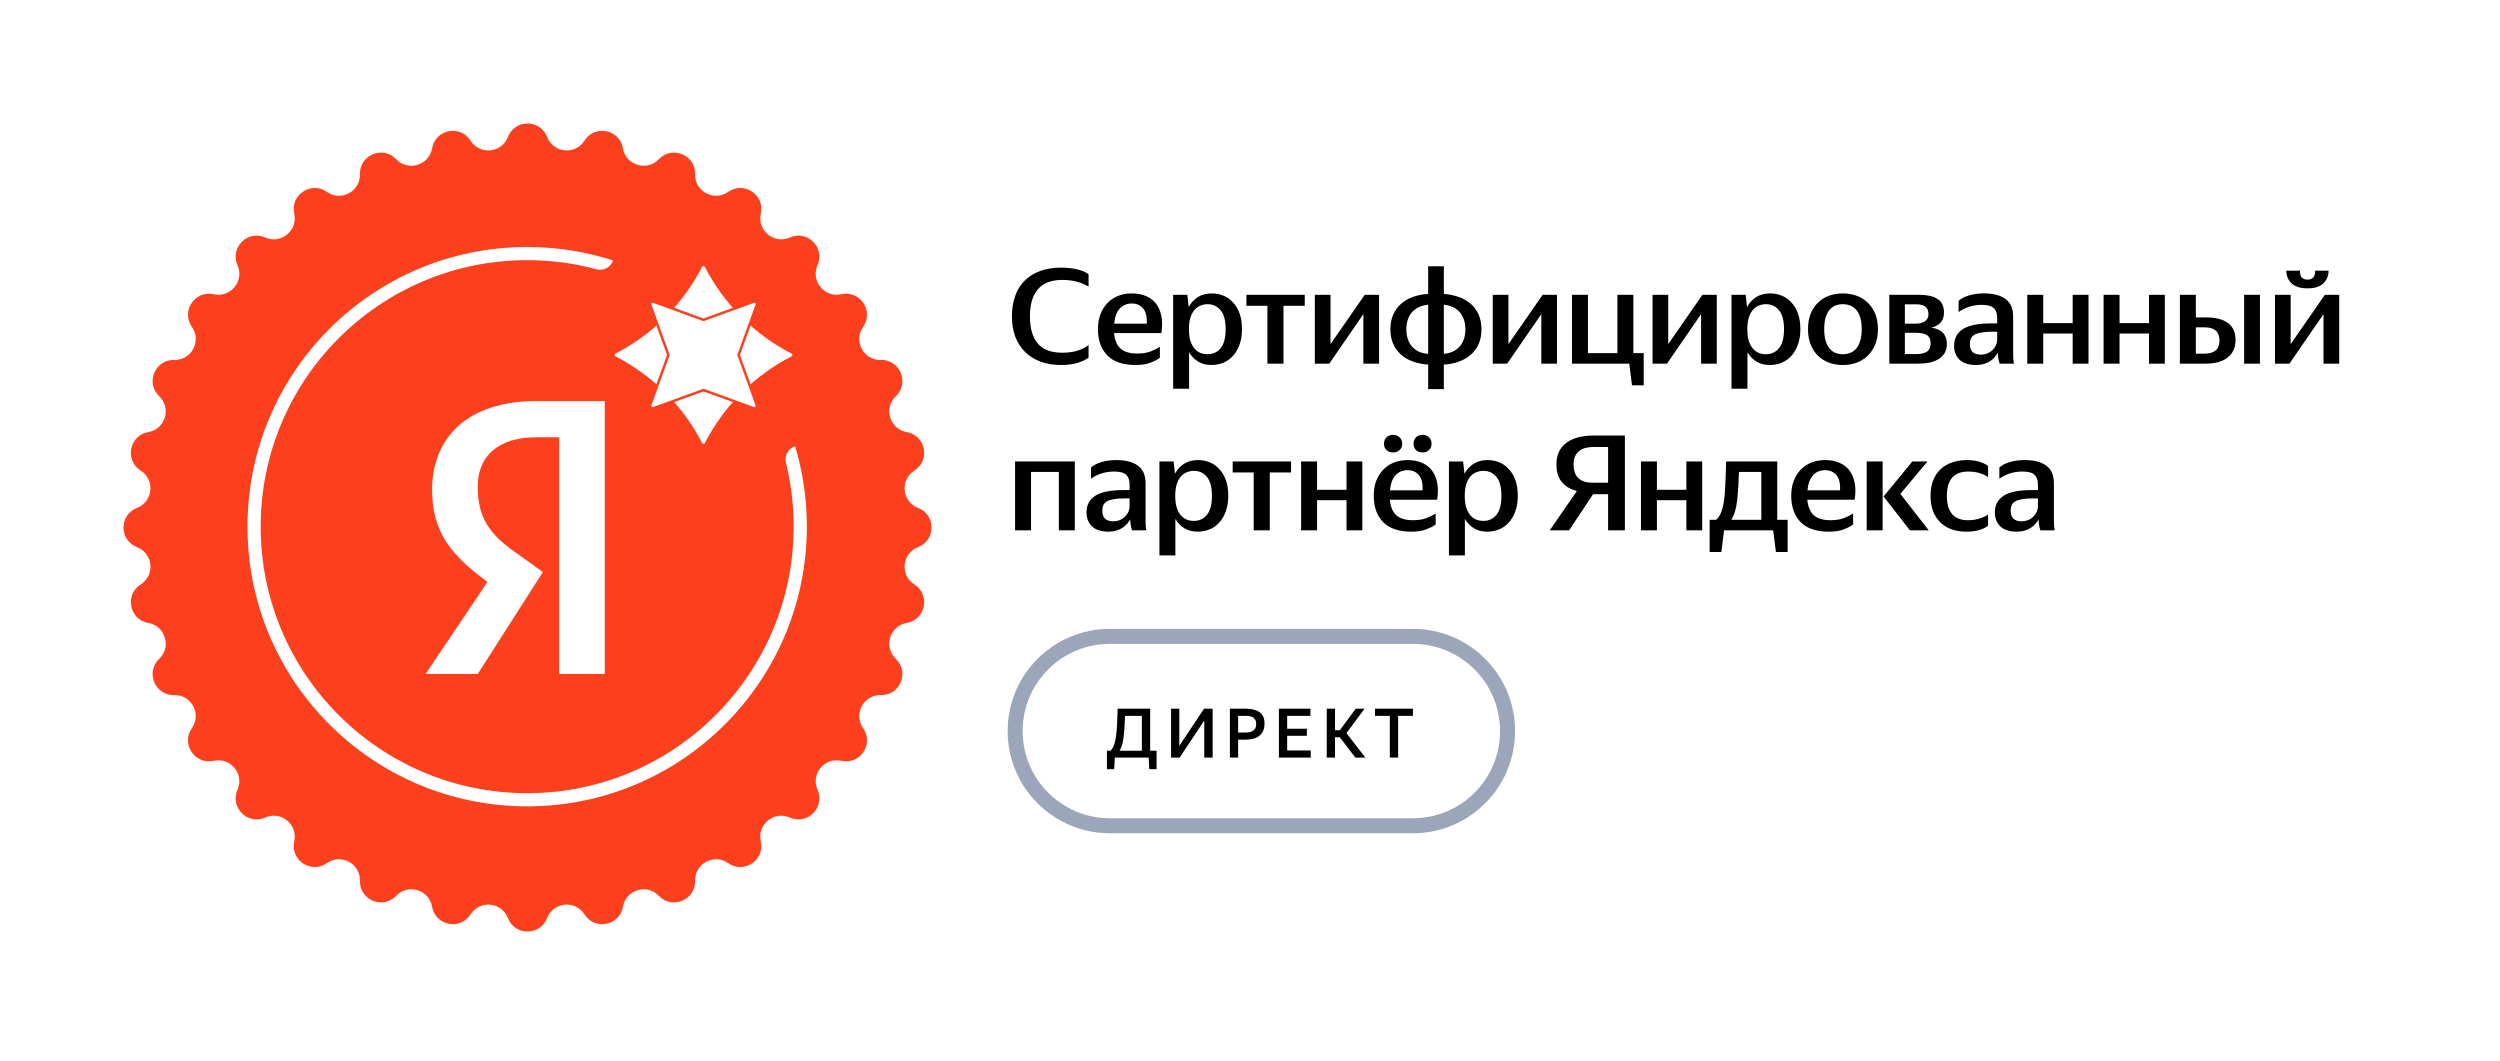 <svg width="330" height="140" viewBox="0 0 330 140" fill="none" xmlns="http://www.w3.org/2000/svg">
<path d="M0 44C0 23.258 0 12.887 6.444 6.444C12.887 0 23.258 0 44 0H286C306.742 0 317.113 0 323.556 6.444C330 12.887 330 23.258 330 44V96C330 116.742 330 127.113 323.556 133.556C317.113 140 306.742 140 286 140H44C23.258 140 12.887 140 6.444 133.556C0 127.113 0 116.742 0 96V44Z" fill="white"/>
<g clip-path="url(#clip0_1_93)">
<path d="M67.044 18.079C67.956 15.71 71.308 15.71 72.22 18.079V18.079C73.038 20.208 75.933 20.493 77.151 18.565V18.565C78.507 16.419 81.796 17.073 82.227 19.575V19.575C82.615 21.822 85.398 22.666 86.969 21.013V21.013C88.718 19.173 91.816 20.456 91.751 22.994V22.994C91.693 25.273 94.258 26.645 96.121 25.33V25.33C98.195 23.866 100.983 25.729 100.424 28.205V28.205C99.923 30.43 102.171 32.275 104.255 31.349V31.349C106.575 30.318 108.946 32.688 107.915 35.008V35.008C106.989 37.092 108.834 39.341 111.058 38.839V38.839C113.535 38.281 115.398 41.068 113.934 43.142V43.142C112.619 45.005 113.99 47.571 116.27 47.513V47.513C118.808 47.448 120.091 50.545 118.25 52.294V52.294C116.597 53.865 117.442 56.649 119.689 57.036V57.036C122.191 57.468 122.845 60.756 120.699 62.112V62.112C118.771 63.331 119.056 66.225 121.184 67.044V67.044C123.554 67.955 123.554 71.308 121.184 72.219V72.219C119.056 73.038 118.771 75.933 120.699 77.151V77.151C122.845 78.507 122.191 81.795 119.689 82.227V82.227C117.442 82.615 116.597 85.398 118.25 86.969V86.969C120.091 88.718 118.808 91.815 116.27 91.751V91.751C113.99 91.693 112.619 94.258 113.934 96.121V96.121C115.398 98.195 113.535 100.983 111.058 100.424V100.424C108.834 99.923 106.989 102.171 107.915 104.255V104.255C108.946 106.575 106.575 108.946 104.255 107.915V107.915C102.171 106.989 99.923 108.834 100.424 111.058V111.058C100.983 113.535 98.195 115.397 96.121 113.934V113.934C94.258 112.619 91.693 113.99 91.751 116.27V116.27C91.816 118.808 88.718 120.091 86.969 118.25V118.25C85.398 116.597 82.615 117.442 82.227 119.689V119.689C81.796 122.191 78.507 122.845 77.151 120.698V120.698C75.933 118.771 73.038 119.056 72.22 121.184V121.184C71.308 123.554 67.956 123.554 67.044 121.184V121.184C66.225 119.056 63.331 118.771 62.112 120.698V120.698C60.756 122.845 57.468 122.191 57.036 119.689V119.689C56.649 117.442 53.865 116.597 52.294 118.25V118.25C50.545 120.091 47.448 118.808 47.513 116.27V116.27C47.571 113.99 45.006 112.619 43.142 113.934V113.934C41.068 115.397 38.281 113.535 38.839 111.058V111.058C39.341 108.834 37.092 106.989 35.009 107.915V107.915C32.688 108.946 30.318 106.575 31.349 104.255V104.255C32.275 102.171 30.43 99.923 28.205 100.424V100.424C25.729 100.983 23.866 98.195 25.33 96.121V96.121C26.645 94.258 25.273 91.693 22.994 91.751V91.751C20.456 91.815 19.173 88.718 21.013 86.969V86.969C22.666 85.398 21.822 82.615 19.575 82.227V82.227C17.073 81.795 16.419 78.507 18.565 77.151V77.151C20.493 75.933 20.208 73.038 18.079 72.219V72.219C15.71 71.308 15.71 67.955 18.079 67.044V67.044C20.208 66.225 20.493 63.331 18.565 62.112V62.112C16.419 60.756 17.073 57.468 19.575 57.036V57.036C21.822 56.649 22.666 53.865 21.013 52.294V52.294C19.173 50.545 20.456 47.448 22.994 47.513V47.513C25.273 47.571 26.645 45.005 25.33 43.142V43.142C23.866 41.068 25.729 38.281 28.205 38.839V38.839C30.43 39.341 32.275 37.092 31.349 35.008V35.008C30.318 32.688 32.688 30.318 35.009 31.349V31.349C37.092 32.275 39.341 30.43 38.839 28.205V28.205C38.281 25.729 41.068 23.866 43.142 25.33V25.33C45.006 26.645 47.571 25.273 47.513 22.994V22.994C47.448 20.456 50.545 19.173 52.294 21.013V21.013C53.865 22.666 56.649 21.822 57.036 19.575V19.575C57.468 17.073 60.756 16.419 62.112 18.565V18.565C63.331 20.493 66.225 20.208 67.044 18.079V18.079Z" fill="#FC3F1D"/>
<path d="M106.503 69.52C106.503 89.909 89.975 106.437 69.586 106.437C49.197 106.437 32.669 89.909 32.669 69.52C32.669 49.131 49.197 32.603 69.586 32.603C73.541 32.603 77.352 33.225 80.924 34.376V34.376C80.632 35.291 79.654 35.789 78.727 35.541C75.812 34.758 72.748 34.341 69.586 34.341C50.157 34.341 34.407 50.091 34.407 69.52C34.407 88.949 50.157 104.699 69.586 104.699C89.014 104.699 104.765 88.949 104.765 69.52C104.765 66.613 104.412 63.789 103.747 61.088C103.518 60.156 104.038 59.189 104.958 58.916V58.916C105.963 62.275 106.503 65.834 106.503 69.52Z" fill="white"/>
<path d="M73.809 57.717H70.799C65.638 57.717 63.058 60.322 63.058 64.228C63.058 68.568 64.778 70.739 68.649 73.343L71.659 75.513L63.058 88.968H56.178L64.348 76.815C59.618 73.343 57.038 70.305 57.038 64.662C57.038 57.717 61.768 52.943 70.799 52.943H79.829V88.968H73.809V57.717Z" fill="white"/>
<path d="M92.688 35.217C92.76 35.077 92.96 35.077 93.032 35.217V35.217C95.563 40.142 99.572 44.151 104.497 46.681V46.681C104.637 46.753 104.637 46.953 104.497 47.026V47.026C99.572 49.556 95.563 53.565 93.032 58.49V58.49C92.96 58.63 92.76 58.63 92.688 58.49V58.49C90.158 53.565 86.149 49.556 81.224 47.026V47.026C81.084 46.953 81.084 46.753 81.224 46.681V46.681C86.149 44.151 90.158 40.142 92.688 35.217V35.217Z" fill="white"/>
<g filter="url(#filter0_df_1_93)">
<path d="M100.421 39.293L97.672 46.853L100.421 54.414L92.861 51.665L85.3 54.414L88.049 46.853L85.3 39.293L92.861 42.042L100.421 39.293Z" fill="#FC3F1D"/>
</g>
<path d="M99.517 39.976C99.655 39.926 99.788 40.059 99.738 40.197L97.339 46.794C97.325 46.832 97.325 46.874 97.339 46.912L99.738 53.509C99.788 53.647 99.655 53.78 99.517 53.73L92.92 51.331C92.882 51.318 92.84 51.318 92.802 51.331L86.205 53.73C86.067 53.78 85.934 53.647 85.984 53.509L88.382 46.912C88.396 46.874 88.396 46.832 88.382 46.794L85.984 40.197C85.934 40.059 86.067 39.926 86.205 39.976L92.802 42.375C92.84 42.388 92.882 42.388 92.92 42.375L99.517 39.976Z" fill="white"/>
</g>
<path d="M140.038 48.18C139.066 48.18 138.178 48.036 137.374 47.748C136.582 47.448 135.904 47.028 135.34 46.488C134.776 45.936 134.338 45.264 134.026 44.472C133.726 43.668 133.576 42.762 133.576 41.754C133.576 40.746 133.72 39.846 134.008 39.054C134.296 38.25 134.716 37.578 135.268 37.038C135.82 36.486 136.492 36.066 137.284 35.778C138.088 35.478 139 35.328 140.02 35.328C140.86 35.328 141.592 35.406 142.216 35.562C142.852 35.718 143.344 35.928 143.692 36.192V37.83C143.236 37.554 142.714 37.338 142.126 37.182C141.538 37.026 140.908 36.948 140.236 36.948C138.772 36.948 137.692 37.362 136.996 38.19C136.3 39.006 135.952 40.194 135.952 41.754C135.952 43.326 136.294 44.52 136.978 45.336C137.662 46.152 138.748 46.56 140.236 46.56C140.908 46.56 141.532 46.482 142.108 46.326C142.684 46.158 143.212 45.9 143.692 45.552V47.208C143.368 47.46 142.894 47.688 142.27 47.892C141.646 48.084 140.902 48.18 140.038 48.18ZM153.102 47.226C152.85 47.43 152.454 47.64 151.914 47.856C151.386 48.072 150.708 48.18 149.88 48.18C148.236 48.18 147 47.76 146.172 46.92C145.344 46.068 144.93 44.91 144.93 43.446C144.93 42.714 145.038 42.06 145.254 41.484C145.482 40.896 145.794 40.398 146.19 39.99C146.586 39.582 147.054 39.27 147.594 39.054C148.146 38.838 148.752 38.73 149.412 38.73C150.096 38.73 150.708 38.844 151.248 39.072C151.788 39.288 152.232 39.618 152.58 40.062C152.928 40.506 153.168 41.052 153.3 41.7C153.432 42.348 153.432 43.104 153.3 43.968H147.054C147.138 44.88 147.42 45.558 147.9 46.002C148.392 46.446 149.13 46.668 150.114 46.668C150.798 46.668 151.38 46.578 151.86 46.398C152.352 46.206 152.766 46.002 153.102 45.786V47.226ZM149.394 40.062C148.758 40.062 148.23 40.284 147.81 40.728C147.402 41.172 147.156 41.838 147.072 42.726H151.374C151.422 41.814 151.26 41.142 150.888 40.71C150.516 40.278 150.018 40.062 149.394 40.062ZM159.912 48.18C159.228 48.18 158.64 48.03 158.148 47.73C157.668 47.43 157.272 47.022 156.96 46.506V51.312H154.854V38.91H156.726L156.906 40.53C157.206 39.978 157.608 39.54 158.112 39.216C158.616 38.892 159.234 38.73 159.966 38.73C160.494 38.73 160.998 38.826 161.478 39.018C161.958 39.21 162.378 39.504 162.738 39.9C163.11 40.284 163.404 40.77 163.62 41.358C163.836 41.946 163.944 42.642 163.944 43.446C163.944 44.238 163.83 44.934 163.602 45.534C163.386 46.122 163.092 46.614 162.72 47.01C162.36 47.406 161.934 47.7 161.442 47.892C160.962 48.084 160.452 48.18 159.912 48.18ZM159.408 46.758C160.104 46.758 160.674 46.494 161.118 45.966C161.562 45.438 161.784 44.598 161.784 43.446C161.784 42.306 161.562 41.472 161.118 40.944C160.674 40.416 160.104 40.152 159.408 40.152C159.06 40.152 158.736 40.218 158.436 40.35C158.136 40.47 157.872 40.668 157.644 40.944C157.428 41.208 157.254 41.55 157.122 41.97C157.002 42.378 156.942 42.87 156.942 43.446C156.942 44.034 157.002 44.538 157.122 44.958C157.254 45.366 157.428 45.708 157.644 45.984C157.872 46.248 158.136 46.446 158.436 46.578C158.736 46.698 159.06 46.758 159.408 46.758ZM169.421 40.368V48H167.297V40.368H164.525V38.91H172.229V40.368H169.421ZM175.628 45.426L180.146 38.91H182.036V48H179.966V41.466L175.466 48H173.558V38.91H175.628V45.426ZM195.555 43.464C195.555 44.208 195.429 44.862 195.177 45.426C194.925 45.99 194.571 46.464 194.115 46.848C193.671 47.232 193.143 47.532 192.531 47.748C191.931 47.964 191.283 48.09 190.587 48.126V51.366H188.517V48.126C187.797 48.078 187.131 47.946 186.519 47.73C185.919 47.514 185.397 47.214 184.953 46.83C184.509 46.446 184.161 45.972 183.909 45.408C183.657 44.844 183.531 44.196 183.531 43.464C183.531 42.732 183.657 42.084 183.909 41.52C184.161 40.956 184.509 40.482 184.953 40.098C185.397 39.702 185.925 39.396 186.537 39.18C187.149 38.964 187.809 38.838 188.517 38.802V35.148H190.587V38.802C191.295 38.85 191.949 38.982 192.549 39.198C193.161 39.414 193.689 39.714 194.133 40.098C194.577 40.482 194.925 40.956 195.177 41.52C195.429 42.084 195.555 42.732 195.555 43.464ZM185.637 43.464C185.637 43.968 185.709 44.418 185.853 44.814C185.997 45.21 186.195 45.546 186.447 45.822C186.711 46.086 187.017 46.296 187.365 46.452C187.725 46.596 188.109 46.68 188.517 46.704V40.224C188.109 40.26 187.725 40.356 187.365 40.512C187.017 40.656 186.711 40.866 186.447 41.142C186.195 41.406 185.997 41.736 185.853 42.132C185.709 42.516 185.637 42.96 185.637 43.464ZM193.431 43.464C193.431 42.96 193.359 42.516 193.215 42.132C193.071 41.736 192.873 41.406 192.621 41.142C192.369 40.866 192.069 40.656 191.721 40.512C191.373 40.356 190.995 40.26 190.587 40.224V46.704C190.995 46.668 191.373 46.578 191.721 46.434C192.069 46.278 192.369 46.068 192.621 45.804C192.873 45.528 193.071 45.198 193.215 44.814C193.359 44.418 193.431 43.968 193.431 43.464ZM199.113 45.426L203.631 38.91H205.521V48H203.451V41.466L198.951 48H197.043V38.91H199.113V45.426ZM215.062 48H207.502V38.91H209.608V46.614H213.496V38.91H215.602V46.614H216.97V50.862H215.422L215.062 48ZM220.206 45.426L224.724 38.91H226.614V48H224.544V41.466L220.044 48H218.136V38.91H220.206V45.426ZM233.617 48.18C232.933 48.18 232.345 48.03 231.853 47.73C231.373 47.43 230.977 47.022 230.665 46.506V51.312H228.559V38.91H230.431L230.611 40.53C230.911 39.978 231.313 39.54 231.817 39.216C232.321 38.892 232.939 38.73 233.671 38.73C234.199 38.73 234.703 38.826 235.183 39.018C235.663 39.21 236.083 39.504 236.443 39.9C236.815 40.284 237.109 40.77 237.325 41.358C237.541 41.946 237.649 42.642 237.649 43.446C237.649 44.238 237.535 44.934 237.307 45.534C237.091 46.122 236.797 46.614 236.425 47.01C236.065 47.406 235.639 47.7 235.147 47.892C234.667 48.084 234.157 48.18 233.617 48.18ZM233.113 46.758C233.809 46.758 234.379 46.494 234.823 45.966C235.267 45.438 235.489 44.598 235.489 43.446C235.489 42.306 235.267 41.472 234.823 40.944C234.379 40.416 233.809 40.152 233.113 40.152C232.765 40.152 232.441 40.218 232.141 40.35C231.841 40.47 231.577 40.668 231.349 40.944C231.133 41.208 230.959 41.55 230.827 41.97C230.707 42.378 230.647 42.87 230.647 43.446C230.647 44.034 230.707 44.538 230.827 44.958C230.959 45.366 231.133 45.708 231.349 45.984C231.577 46.248 231.841 46.446 232.141 46.578C232.441 46.698 232.765 46.758 233.113 46.758ZM243.246 48.18C242.598 48.18 241.992 48.078 241.428 47.874C240.876 47.658 240.39 47.352 239.97 46.956C239.562 46.548 239.238 46.05 238.998 45.462C238.77 44.874 238.656 44.202 238.656 43.446C238.656 42.69 238.77 42.018 238.998 41.43C239.238 40.842 239.562 40.35 239.97 39.954C240.39 39.546 240.876 39.24 241.428 39.036C241.992 38.832 242.598 38.73 243.246 38.73C243.894 38.73 244.5 38.832 245.064 39.036C245.64 39.24 246.132 39.546 246.54 39.954C246.96 40.35 247.29 40.842 247.53 41.43C247.77 42.018 247.89 42.69 247.89 43.446C247.89 44.202 247.77 44.874 247.53 45.462C247.29 46.05 246.96 46.548 246.54 46.956C246.132 47.352 245.646 47.658 245.082 47.874C244.518 48.078 243.906 48.18 243.246 48.18ZM243.246 46.758C243.606 46.758 243.936 46.698 244.236 46.578C244.548 46.458 244.812 46.266 245.028 46.002C245.256 45.738 245.43 45.396 245.55 44.976C245.682 44.556 245.748 44.046 245.748 43.446C245.748 42.846 245.682 42.336 245.55 41.916C245.43 41.496 245.256 41.16 245.028 40.908C244.812 40.644 244.548 40.452 244.236 40.332C243.936 40.212 243.606 40.152 243.246 40.152C242.898 40.152 242.574 40.212 242.274 40.332C241.974 40.452 241.716 40.644 241.5 40.908C241.284 41.16 241.11 41.496 240.978 41.916C240.858 42.336 240.798 42.846 240.798 43.446C240.798 44.046 240.858 44.556 240.978 44.976C241.11 45.396 241.284 45.738 241.5 46.002C241.716 46.266 241.974 46.458 242.274 46.578C242.574 46.698 242.898 46.758 243.246 46.758ZM249.39 38.91H253.224C254.352 38.91 255.198 39.096 255.762 39.468C256.326 39.84 256.608 40.434 256.608 41.25C256.608 41.79 256.464 42.228 256.176 42.564C255.888 42.888 255.486 43.116 254.97 43.248C256.314 43.464 256.986 44.178 256.986 45.39C256.986 45.846 256.896 46.236 256.716 46.56C256.536 46.884 256.278 47.154 255.942 47.37C255.606 47.586 255.204 47.748 254.736 47.856C254.28 47.952 253.764 48 253.188 48H249.39V38.91ZM251.442 40.17V42.726H252.846C253.374 42.726 253.788 42.618 254.088 42.402C254.4 42.186 254.556 41.892 254.556 41.52C254.556 41.016 254.418 40.668 254.142 40.476C253.866 40.272 253.47 40.17 252.954 40.17H251.442ZM251.442 43.932V46.74H252.954C253.53 46.74 253.986 46.638 254.322 46.434C254.67 46.218 254.844 45.84 254.844 45.3C254.844 44.808 254.688 44.46 254.376 44.256C254.064 44.04 253.59 43.932 252.954 43.932H251.442ZM263.953 48C263.821 47.628 263.737 47.148 263.701 46.56C263.605 46.752 263.473 46.944 263.305 47.136C263.149 47.328 262.951 47.502 262.711 47.658C262.483 47.814 262.207 47.94 261.883 48.036C261.571 48.132 261.199 48.18 260.767 48.18C260.359 48.18 259.981 48.126 259.633 48.018C259.297 47.922 259.003 47.772 258.751 47.568C258.499 47.352 258.301 47.082 258.157 46.758C258.013 46.434 257.941 46.056 257.941 45.624C257.941 44.676 258.325 43.95 259.093 43.446C259.873 42.942 261.115 42.69 262.819 42.69H263.629V41.97C263.629 41.382 263.479 40.95 263.179 40.674C262.879 40.386 262.351 40.242 261.595 40.242C260.983 40.242 260.407 40.332 259.867 40.512C259.339 40.692 258.895 40.92 258.535 41.196V39.72C258.811 39.444 259.243 39.21 259.831 39.018C260.419 38.826 261.103 38.73 261.883 38.73C263.119 38.73 264.067 38.976 264.727 39.468C265.399 39.948 265.735 40.728 265.735 41.808V46.542C265.735 46.746 265.741 47.004 265.753 47.316C265.777 47.616 265.807 47.844 265.843 48H263.953ZM261.451 46.812C261.799 46.812 262.105 46.752 262.369 46.632C262.645 46.512 262.873 46.356 263.053 46.164C263.245 45.972 263.389 45.762 263.485 45.534C263.581 45.294 263.629 45.054 263.629 44.814V43.788H262.909C262.357 43.788 261.895 43.824 261.523 43.896C261.151 43.956 260.851 44.052 260.623 44.184C260.407 44.316 260.251 44.484 260.155 44.688C260.071 44.892 260.029 45.132 260.029 45.408C260.029 45.9 260.155 46.26 260.407 46.488C260.671 46.704 261.019 46.812 261.451 46.812ZM273.595 44.022H269.707V48H267.601V38.91H269.707V42.654H273.595V38.91H275.683V48H273.595V44.022ZM283.668 44.022H279.78V48H277.674V38.91H279.78V42.654H283.668V38.91H285.756V48H283.668V44.022ZM298.312 48H296.224V38.91H298.312V48ZM295.09 44.886C295.09 45.414 294.994 45.876 294.802 46.272C294.61 46.656 294.34 46.98 293.992 47.244C293.644 47.496 293.23 47.688 292.75 47.82C292.27 47.94 291.742 48 291.166 48H287.746V38.91H289.852V41.898H291.238C292.462 41.898 293.41 42.144 294.082 42.636C294.754 43.116 295.09 43.866 295.09 44.886ZM289.852 43.212V46.686H291.004C291.592 46.686 292.066 46.554 292.426 46.29C292.786 46.026 292.966 45.582 292.966 44.958C292.966 44.346 292.798 43.902 292.462 43.626C292.138 43.35 291.676 43.212 291.076 43.212H289.852ZM304.599 38.064C303.651 38.064 302.943 37.842 302.475 37.398C302.019 36.942 301.791 36.384 301.791 35.724H303.591C303.591 36.144 303.675 36.45 303.843 36.642C304.023 36.822 304.275 36.912 304.599 36.912C304.911 36.912 305.157 36.822 305.337 36.642C305.517 36.45 305.607 36.144 305.607 35.724H307.371C307.371 36.384 307.143 36.942 306.687 37.398C306.231 37.842 305.535 38.064 304.599 38.064ZM302.367 45.426L306.885 38.91H308.775V48H306.705V41.466L302.205 48H300.297V38.91H302.367V45.426ZM133.99 60.91H141.874V70H139.768V62.296H136.096V70H133.99V60.91ZM149.431 70C149.299 69.628 149.215 69.148 149.179 68.56C149.083 68.752 148.951 68.944 148.783 69.136C148.627 69.328 148.429 69.502 148.189 69.658C147.961 69.814 147.685 69.94 147.361 70.036C147.049 70.132 146.677 70.18 146.245 70.18C145.837 70.18 145.459 70.126 145.111 70.018C144.775 69.922 144.481 69.772 144.229 69.568C143.977 69.352 143.779 69.082 143.635 68.758C143.491 68.434 143.419 68.056 143.419 67.624C143.419 66.676 143.803 65.95 144.571 65.446C145.351 64.942 146.593 64.69 148.297 64.69H149.107V63.97C149.107 63.382 148.957 62.95 148.657 62.674C148.357 62.386 147.829 62.242 147.073 62.242C146.461 62.242 145.885 62.332 145.345 62.512C144.817 62.692 144.373 62.92 144.013 63.196V61.72C144.289 61.444 144.721 61.21 145.309 61.018C145.897 60.826 146.581 60.73 147.361 60.73C148.597 60.73 149.545 60.976 150.205 61.468C150.877 61.948 151.213 62.728 151.213 63.808V68.542C151.213 68.746 151.219 69.004 151.231 69.316C151.255 69.616 151.285 69.844 151.321 70H149.431ZM146.929 68.812C147.277 68.812 147.583 68.752 147.847 68.632C148.123 68.512 148.351 68.356 148.531 68.164C148.723 67.972 148.867 67.762 148.963 67.534C149.059 67.294 149.107 67.054 149.107 66.814V65.788H148.387C147.835 65.788 147.373 65.824 147.001 65.896C146.629 65.956 146.329 66.052 146.101 66.184C145.885 66.316 145.729 66.484 145.633 66.688C145.549 66.892 145.507 67.132 145.507 67.408C145.507 67.9 145.633 68.26 145.885 68.488C146.149 68.704 146.497 68.812 146.929 68.812ZM158.102 70.18C157.418 70.18 156.83 70.03 156.338 69.73C155.858 69.43 155.462 69.022 155.15 68.506V73.312H153.044V60.91H154.916L155.096 62.53C155.396 61.978 155.798 61.54 156.302 61.216C156.806 60.892 157.424 60.73 158.156 60.73C158.684 60.73 159.188 60.826 159.668 61.018C160.148 61.21 160.568 61.504 160.928 61.9C161.3 62.284 161.594 62.77 161.81 63.358C162.026 63.946 162.134 64.642 162.134 65.446C162.134 66.238 162.02 66.934 161.792 67.534C161.576 68.122 161.282 68.614 160.91 69.01C160.55 69.406 160.124 69.7 159.632 69.892C159.152 70.084 158.642 70.18 158.102 70.18ZM157.598 68.758C158.294 68.758 158.864 68.494 159.308 67.966C159.752 67.438 159.974 66.598 159.974 65.446C159.974 64.306 159.752 63.472 159.308 62.944C158.864 62.416 158.294 62.152 157.598 62.152C157.25 62.152 156.926 62.218 156.626 62.35C156.326 62.47 156.062 62.668 155.834 62.944C155.618 63.208 155.444 63.55 155.312 63.97C155.192 64.378 155.132 64.87 155.132 65.446C155.132 66.034 155.192 66.538 155.312 66.958C155.444 67.366 155.618 67.708 155.834 67.984C156.062 68.248 156.326 68.446 156.626 68.578C156.926 68.698 157.25 68.758 157.598 68.758ZM167.611 62.368V70H165.487V62.368H162.715V60.91H170.419V62.368H167.611ZM177.742 66.022H173.854V70H171.748V60.91H173.854V64.654H177.742V60.91H179.83V70H177.742V66.022ZM189.506 69.226C189.254 69.43 188.858 69.64 188.318 69.856C187.79 70.072 187.112 70.18 186.284 70.18C184.64 70.18 183.404 69.76 182.576 68.92C181.748 68.068 181.334 66.91 181.334 65.446C181.334 64.714 181.442 64.06 181.658 63.484C181.886 62.896 182.198 62.398 182.594 61.99C182.99 61.582 183.458 61.27 183.998 61.054C184.55 60.838 185.156 60.73 185.816 60.73C186.5 60.73 187.112 60.844 187.652 61.072C188.192 61.288 188.636 61.618 188.984 62.062C189.332 62.506 189.572 63.052 189.704 63.7C189.836 64.348 189.836 65.104 189.704 65.968H183.458C183.542 66.88 183.824 67.558 184.304 68.002C184.796 68.446 185.534 68.668 186.518 68.668C187.202 68.668 187.784 68.578 188.264 68.398C188.756 68.206 189.17 68.002 189.506 67.786V69.226ZM185.798 62.062C185.162 62.062 184.634 62.284 184.214 62.728C183.806 63.172 183.56 63.838 183.476 64.726H187.778C187.826 63.814 187.664 63.142 187.292 62.71C186.92 62.278 186.422 62.062 185.798 62.062ZM183.872 59.722C183.536 59.722 183.254 59.62 183.026 59.416C182.798 59.2 182.684 58.918 182.684 58.57C182.684 58.222 182.798 57.94 183.026 57.724C183.254 57.508 183.536 57.4 183.872 57.4C184.22 57.4 184.508 57.508 184.736 57.724C184.976 57.94 185.096 58.222 185.096 58.57C185.096 58.918 184.976 59.2 184.736 59.416C184.508 59.62 184.22 59.722 183.872 59.722ZM187.778 59.722C187.43 59.722 187.142 59.62 186.914 59.416C186.698 59.2 186.59 58.918 186.59 58.57C186.59 58.222 186.698 57.94 186.914 57.724C187.142 57.508 187.43 57.4 187.778 57.4C188.126 57.4 188.408 57.508 188.624 57.724C188.852 57.94 188.966 58.222 188.966 58.57C188.966 58.918 188.852 59.2 188.624 59.416C188.408 59.62 188.126 59.722 187.778 59.722ZM196.317 70.18C195.633 70.18 195.045 70.03 194.553 69.73C194.073 69.43 193.677 69.022 193.365 68.506V73.312H191.259V60.91H193.131L193.311 62.53C193.611 61.978 194.013 61.54 194.517 61.216C195.021 60.892 195.639 60.73 196.371 60.73C196.899 60.73 197.403 60.826 197.883 61.018C198.363 61.21 198.783 61.504 199.143 61.9C199.515 62.284 199.809 62.77 200.025 63.358C200.241 63.946 200.349 64.642 200.349 65.446C200.349 66.238 200.235 66.934 200.007 67.534C199.791 68.122 199.497 68.614 199.125 69.01C198.765 69.406 198.339 69.7 197.847 69.892C197.367 70.084 196.857 70.18 196.317 70.18ZM195.813 68.758C196.509 68.758 197.079 68.494 197.523 67.966C197.967 67.438 198.189 66.598 198.189 65.446C198.189 64.306 197.967 63.472 197.523 62.944C197.079 62.416 196.509 62.152 195.813 62.152C195.465 62.152 195.141 62.218 194.841 62.35C194.541 62.47 194.277 62.668 194.049 62.944C193.833 63.208 193.659 63.55 193.527 63.97C193.407 64.378 193.347 64.87 193.347 65.446C193.347 66.034 193.407 66.538 193.527 66.958C193.659 67.366 193.833 67.708 194.049 67.984C194.277 68.248 194.541 68.446 194.841 68.578C195.141 68.698 195.465 68.758 195.813 68.758ZM205.448 61.324C205.448 60.664 205.562 60.094 205.79 59.614C206.03 59.134 206.366 58.738 206.798 58.426C207.23 58.102 207.746 57.868 208.346 57.724C208.946 57.568 209.612 57.49 210.344 57.49H214.484V70H212.27V65.23H210.29L207.122 70H204.566L208.148 64.816C207.26 64.576 206.588 64.168 206.132 63.592C205.676 63.016 205.448 62.26 205.448 61.324ZM212.27 63.718V59.002H210.362C209.966 59.002 209.606 59.044 209.282 59.128C208.958 59.212 208.676 59.35 208.436 59.542C208.208 59.722 208.028 59.962 207.896 60.262C207.776 60.55 207.716 60.904 207.716 61.324C207.716 62.14 207.932 62.746 208.364 63.142C208.796 63.526 209.414 63.718 210.218 63.718H212.27ZM222.601 66.022H218.713V70H216.607V60.91H218.713V64.654H222.601V60.91H224.689V70H222.601V66.022ZM227.219 67.552C227.459 66.916 227.615 66.052 227.687 64.96C227.759 63.868 227.813 62.518 227.849 60.91H234.599V68.614H235.967V72.862H234.419L234.059 70H227.579L227.219 72.862H225.671V68.614H226.517C226.805 68.386 227.039 68.032 227.219 67.552ZM228.875 67.93C228.815 68.062 228.755 68.188 228.695 68.308C228.647 68.416 228.593 68.518 228.533 68.614H232.493V62.296H229.541C229.505 63.64 229.439 64.768 229.343 65.68C229.259 66.592 229.103 67.342 228.875 67.93ZM244.614 69.226C244.362 69.43 243.966 69.64 243.426 69.856C242.898 70.072 242.22 70.18 241.392 70.18C239.748 70.18 238.512 69.76 237.684 68.92C236.856 68.068 236.442 66.91 236.442 65.446C236.442 64.714 236.55 64.06 236.766 63.484C236.994 62.896 237.306 62.398 237.702 61.99C238.098 61.582 238.566 61.27 239.106 61.054C239.658 60.838 240.264 60.73 240.924 60.73C241.608 60.73 242.22 60.844 242.76 61.072C243.3 61.288 243.744 61.618 244.092 62.062C244.44 62.506 244.68 63.052 244.812 63.7C244.944 64.348 244.944 65.104 244.812 65.968H238.566C238.65 66.88 238.932 67.558 239.412 68.002C239.904 68.446 240.642 68.668 241.626 68.668C242.31 68.668 242.892 68.578 243.372 68.398C243.864 68.206 244.278 68.002 244.614 67.786V69.226ZM240.906 62.062C240.27 62.062 239.742 62.284 239.322 62.728C238.914 63.172 238.668 63.838 238.583 64.726H242.886C242.934 63.814 242.772 63.142 242.4 62.71C242.028 62.278 241.53 62.062 240.906 62.062ZM248.508 60.91V70H246.402V60.91H248.508ZM250.848 65.194L254.592 70H252.108L248.634 65.536L252.432 60.91H254.43L250.848 65.194ZM259.58 70.18C258.848 70.18 258.188 70.078 257.6 69.874C257.024 69.658 256.526 69.346 256.106 68.938C255.698 68.53 255.38 68.032 255.152 67.444C254.936 66.856 254.828 66.19 254.828 65.446C254.828 64.702 254.936 64.042 255.152 63.466C255.38 62.878 255.704 62.38 256.124 61.972C256.544 61.564 257.048 61.258 257.636 61.054C258.224 60.838 258.89 60.73 259.634 60.73C260.258 60.73 260.804 60.802 261.272 60.946C261.752 61.09 262.136 61.276 262.424 61.504V62.962C261.68 62.482 260.81 62.242 259.814 62.242C257.93 62.242 256.988 63.31 256.988 65.446C256.988 67.594 257.912 68.668 259.76 68.668C260.3 68.668 260.786 68.602 261.218 68.47C261.662 68.338 262.064 68.158 262.424 67.93V69.388C262.124 69.628 261.74 69.82 261.272 69.964C260.804 70.108 260.24 70.18 259.58 70.18ZM269.332 70C269.2 69.628 269.116 69.148 269.08 68.56C268.984 68.752 268.852 68.944 268.684 69.136C268.528 69.328 268.33 69.502 268.09 69.658C267.862 69.814 267.586 69.94 267.262 70.036C266.95 70.132 266.578 70.18 266.146 70.18C265.738 70.18 265.36 70.126 265.012 70.018C264.676 69.922 264.382 69.772 264.13 69.568C263.878 69.352 263.68 69.082 263.536 68.758C263.392 68.434 263.32 68.056 263.32 67.624C263.32 66.676 263.704 65.95 264.472 65.446C265.252 64.942 266.494 64.69 268.198 64.69H269.008V63.97C269.008 63.382 268.858 62.95 268.558 62.674C268.258 62.386 267.73 62.242 266.974 62.242C266.362 62.242 265.786 62.332 265.246 62.512C264.718 62.692 264.274 62.92 263.914 63.196V61.72C264.19 61.444 264.622 61.21 265.21 61.018C265.798 60.826 266.482 60.73 267.262 60.73C268.498 60.73 269.446 60.976 270.106 61.468C270.778 61.948 271.114 62.728 271.114 63.808V68.542C271.114 68.746 271.12 69.004 271.132 69.316C271.156 69.616 271.186 69.844 271.222 70H269.332ZM266.83 68.812C267.178 68.812 267.484 68.752 267.748 68.632C268.024 68.512 268.252 68.356 268.432 68.164C268.624 67.972 268.768 67.762 268.864 67.534C268.96 67.294 269.008 67.054 269.008 66.814V65.788H268.288C267.736 65.788 267.274 65.824 266.902 65.896C266.53 65.956 266.23 66.052 266.002 66.184C265.786 66.316 265.63 66.484 265.534 66.688C265.45 66.892 265.408 67.132 265.408 67.408C265.408 67.9 265.534 68.26 265.786 68.488C266.05 68.704 266.398 68.812 266.83 68.812Z" fill="black"/>
<path d="M134 96.5C134 89.596 139.596 84 146.5 84H186.5C193.404 84 199 89.596 199 96.5V96.5C199 103.404 193.404 109 186.5 109H146.5C139.596 109 134 103.404 134 96.5V96.5Z" fill="white"/>
<path d="M151.823 99.1H152.669V101.53H151.706L151.625 100H147.161L147.071 101.53H146.117V99.1H146.576C146.756 98.938 146.903 98.713 147.017 98.425C147.137 98.137 147.23 97.768 147.296 97.318C147.362 96.868 147.413 96.334 147.449 95.716C147.485 95.092 147.512 94.369 147.53 93.547H151.823V99.1ZM150.725 99.1V94.492H148.511C148.487 95.11 148.457 95.662 148.421 96.148C148.391 96.628 148.349 97.057 148.295 97.435C148.241 97.807 148.172 98.131 148.088 98.407C148.004 98.677 147.899 98.908 147.773 99.1H150.725ZM154.58 100V93.547H155.669V98.452L158.936 93.547H160.07V100H158.963V95.113L155.714 100H154.58ZM162.345 93.547H164.451C165.231 93.547 165.837 93.703 166.269 94.015C166.701 94.327 166.917 94.822 166.917 95.5C166.917 95.872 166.857 96.193 166.737 96.463C166.617 96.733 166.446 96.955 166.224 97.129C166.008 97.303 165.744 97.432 165.432 97.516C165.126 97.594 164.784 97.633 164.406 97.633H163.434V100H162.345V93.547ZM163.434 94.492V96.697H164.406C164.844 96.697 165.189 96.61 165.441 96.436C165.693 96.262 165.819 95.962 165.819 95.536C165.819 95.17 165.702 94.906 165.468 94.744C165.24 94.576 164.901 94.492 164.451 94.492H163.434ZM168.817 93.547H172.975V94.492H169.906V96.193H172.507V97.129H169.906V99.064H173.02V100H168.817V93.547ZM176.85 97.318H176.22V100H175.131V93.547H176.22V96.382H176.868L178.956 93.547H180.126L177.732 96.769L180.225 100H178.911L176.85 97.318ZM184.555 94.492V100H183.457V94.492H181.495V93.547H186.508V94.492H184.555Z" fill="black"/>
<path d="M146.5 84.991H186.5V83.009H146.5V84.991ZM186.5 108.009H146.5V109.991H186.5V108.009ZM146.5 108.009C140.144 108.009 134.991 102.856 134.991 96.5H133.009C133.009 103.951 139.049 109.991 146.5 109.991V108.009ZM198.009 96.5C198.009 102.856 192.856 108.009 186.5 108.009V109.991C193.951 109.991 199.991 103.951 199.991 96.5H198.009ZM186.5 84.991C192.856 84.991 198.009 90.144 198.009 96.5H199.991C199.991 89.049 193.951 83.009 186.5 83.009V84.991ZM146.5 83.009C139.049 83.009 133.009 89.049 133.009 96.5H134.991C134.991 90.144 140.144 84.991 146.5 84.991V83.009Z" fill="#9BA6BB"/>
<defs>
<filter id="filter0_df_1_93" x="80.585" y="34.577" width="24.551" height="24.551" filterUnits="userSpaceOnUse" color-interpolation-filters="sRGB">
<feFlood flood-opacity="0" result="BackgroundImageFix"/>
<feColorMatrix in="SourceAlpha" type="matrix" values="0 0 0 0 0 0 0 0 0 0 0 0 0 0 0 0 0 0 127 0" result="hardAlpha"/>
<feOffset/>
<feGaussianBlur stdDeviation="2.358"/>
<feColorMatrix type="matrix" values="0 0 0 0 1 0 0 0 0 0 0 0 0 0 0 0 0 0 1 0"/>
<feBlend mode="normal" in2="BackgroundImageFix" result="effect1_dropShadow_1_93"/>
<feBlend mode="normal" in="SourceGraphic" in2="effect1_dropShadow_1_93" result="shape"/>
<feGaussianBlur stdDeviation="0.884" result="effect2_foregroundBlur_1_93"/>
</filter>
<clipPath id="clip0_1_93">
<rect width="107" height="108" fill="white" transform="translate(16 16)"/>
</clipPath>
</defs>
</svg>
